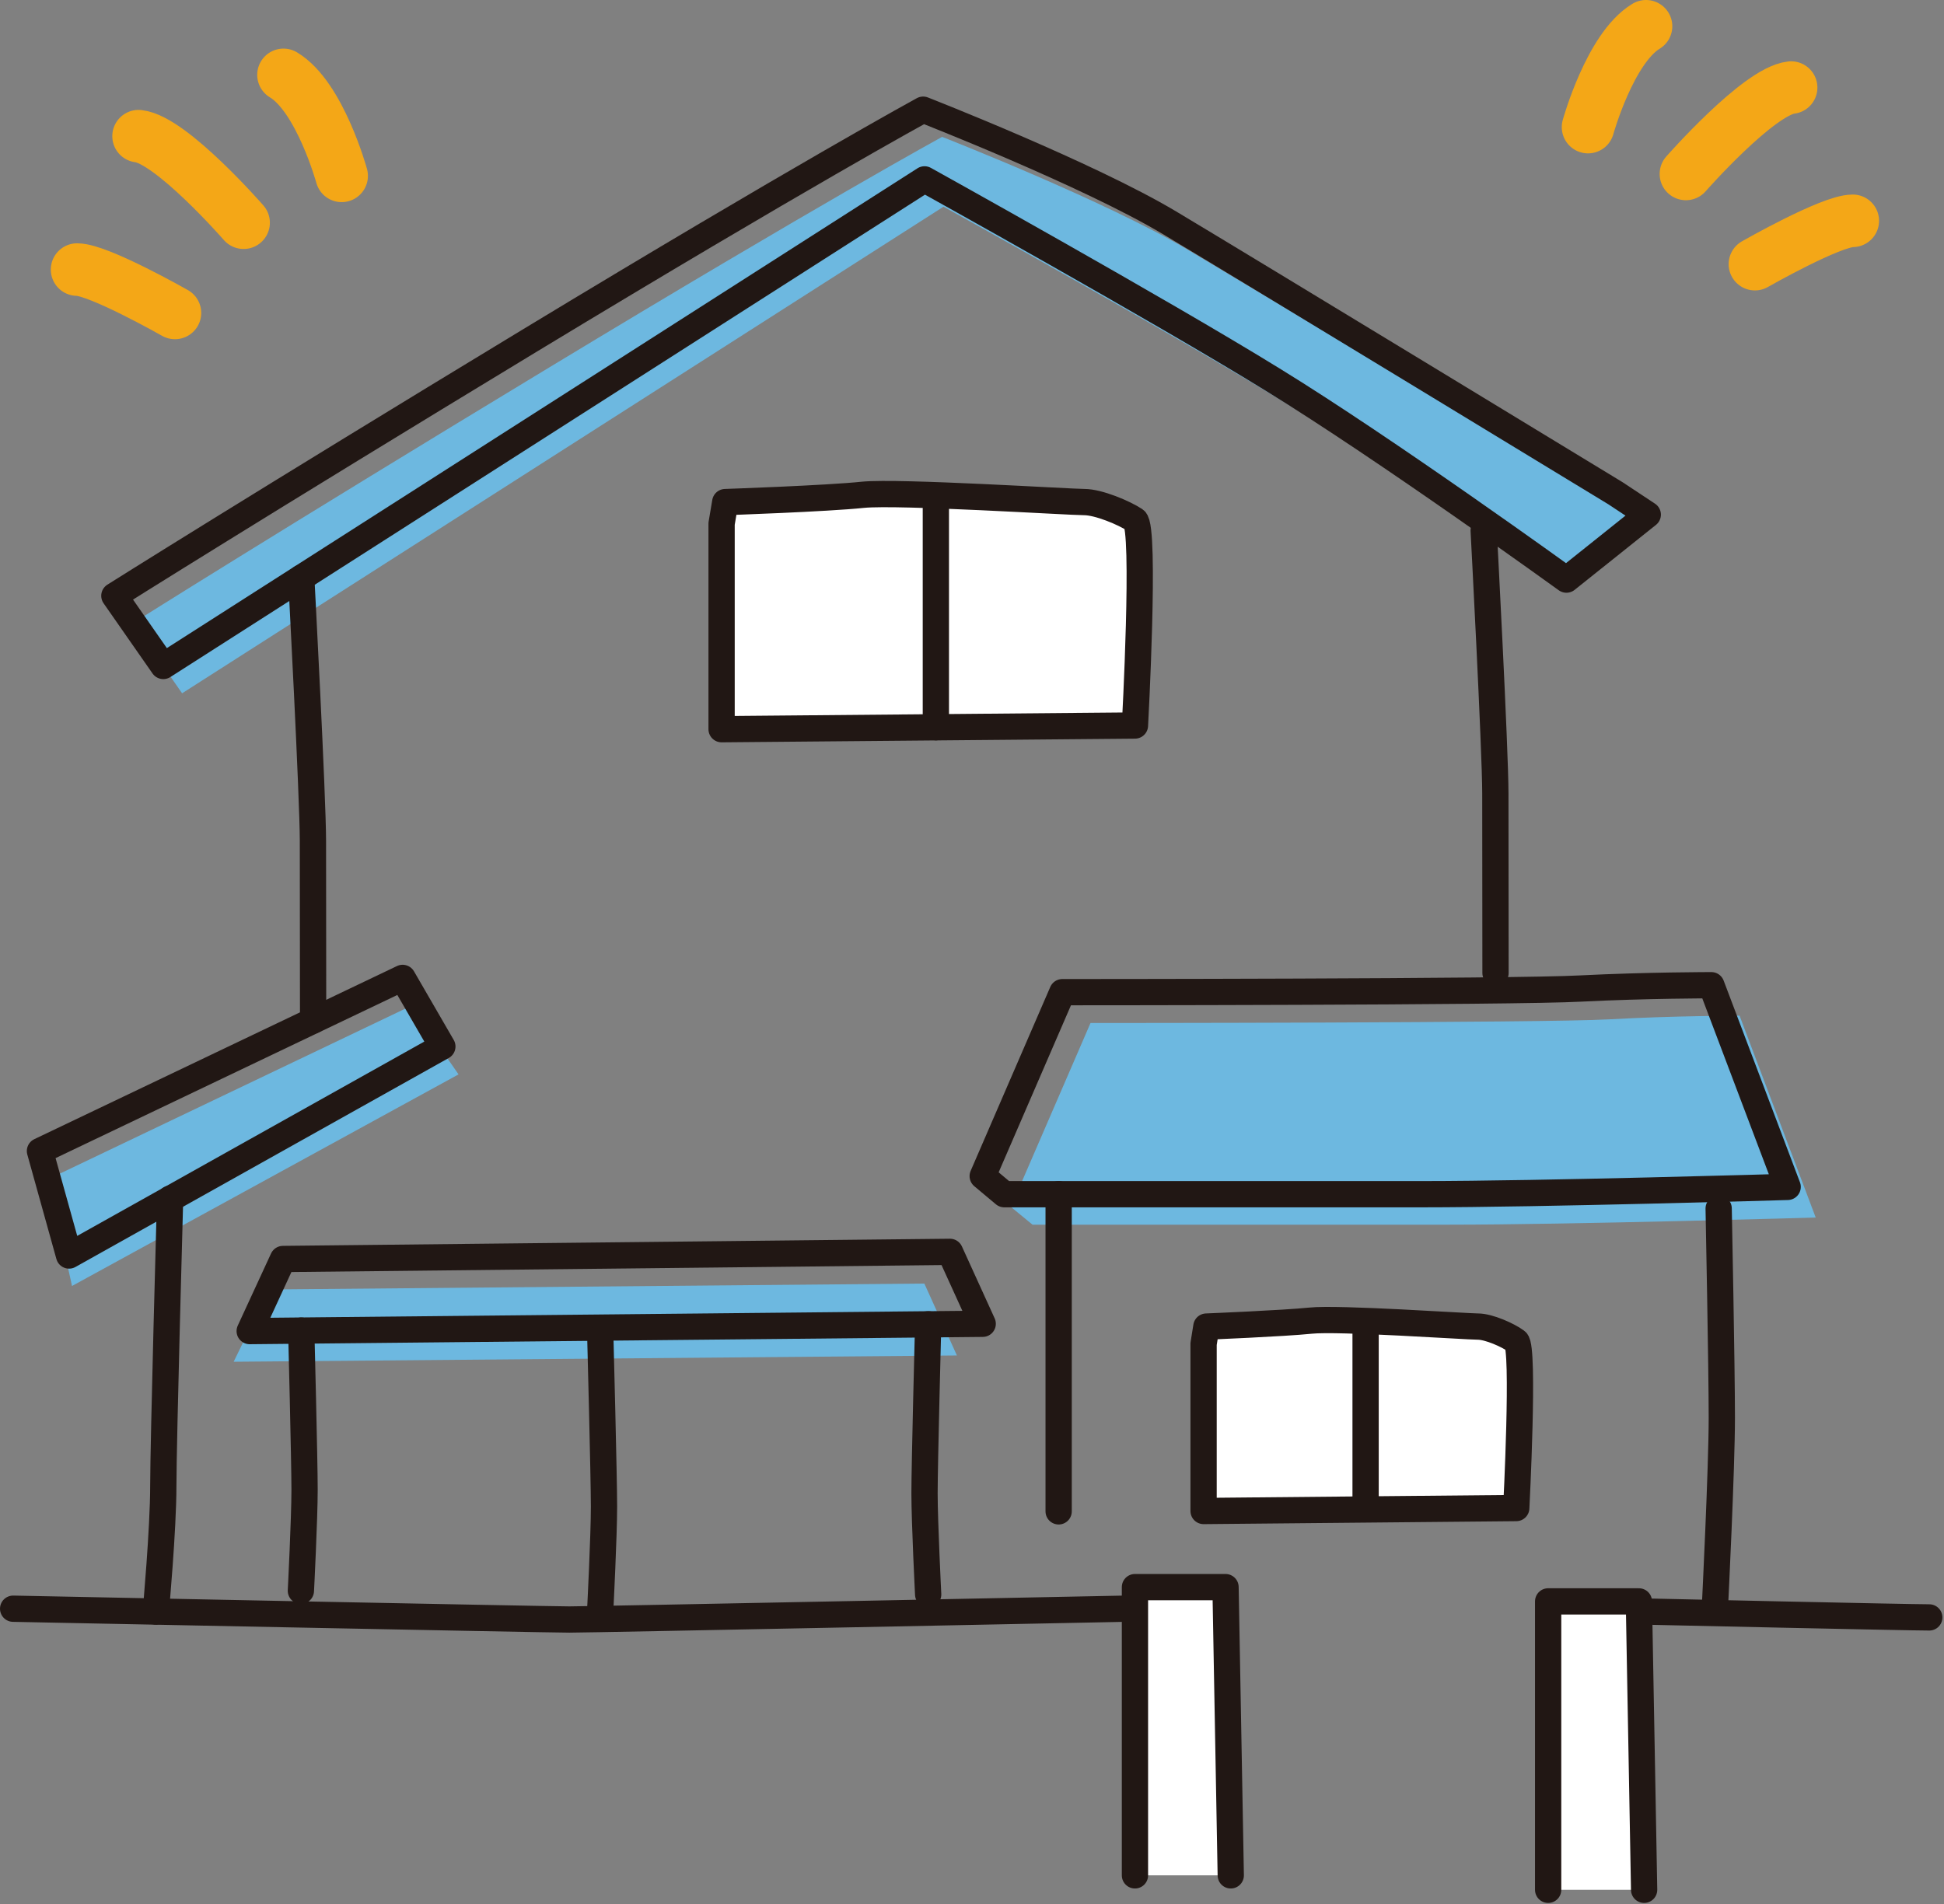 <svg xmlns="http://www.w3.org/2000/svg" width="296" height="290" viewBox="0 0 296 290"><rect x="0" y="0" width="296" height="290" fill="#808080" stroke="none"/><path fill="#6DB8E0" d="M143.45 20.843s-18.488 10.105-59.783 35.09C42.37 80.92 20.277 94.87 20.277 94.87l7.45 10.714 115.936-74.106s35.595 19.733 52.994 30.45c17.37 10.715 40.66 27.266 40.66 27.266l12.412-9.84S193.34 45.457 180.9 38.057c-12.39-7.4-37.452-17.214-37.452-17.214z"/><path fill="none" stroke="#211714" stroke-width="4" stroke-linecap="round" stroke-linejoin="round" stroke-miterlimit="10" d="M140.56 16.705s-18.49 10.078-59.783 35.09c-41.27 25.013-63.364 38.938-63.364 38.938l7.452 10.688 115.907-74.104s35.646 19.786 53.02 30.502c17.4 10.688 44.718 30.45 44.718 30.45l12.385-9.895-4.93-3.263s-55.487-33.764-67.902-41.19c-12.44-7.428-37.504-17.215-37.504-17.215z"/><path fill="#6DB8E0" d="M62.58 153.194l7.24 10.425-58.855 32.224-3.58-16.285"/><path fill="none" stroke="#211714" stroke-width="4" stroke-linecap="round" stroke-linejoin="round" stroke-miterlimit="10" d="M61.305 148.925l6.05 10.45-56.84 31.828-4.43-15.914z"/><path fill="#6DB8E0" d="M166.046 155.794l-12.12 28.01 3.29 2.704h63.496c18.197 0 55.754-1.088 55.754-1.088l-11.593-30.74s-9.92 0-19.864.557c-9.948.557-78.964.557-78.964.557z"/><path fill="none" stroke="#211714" stroke-width="4" stroke-linecap="round" stroke-linejoin="round" stroke-miterlimit="10" d="M161.753 151.1l-12.123 28.01 3.29 2.757h63.495c18.222 0 55.78-1.114 55.78-1.114l-11.618-30.714s-9.945 0-19.866.503c-9.92.556-78.957.556-78.957.556z"/><path fill="#FFF" stroke="#211714" stroke-width="4" stroke-linecap="round" stroke-linejoin="round" stroke-miterlimit="10" d="M109.872 79.75v31.3l62.94-.56s1.642-30.182 0-31.296c-1.647-1.088-5.543-2.733-7.72-2.733-2.228 0-28.168-1.642-33.685-1.112-5.518.584-20.98 1.113-20.98 1.113l-.555 3.29zM142.497 75.428v35.355M183.263 204.677v25.435l47.607-.45s1.27-24.534 0-25.41c-1.245-.928-4.19-2.227-5.835-2.227-1.67 0-21.296-1.354-25.486-.903-4.167.426-15.864.903-15.864.903l-.423 2.652zM207.93 201.175v28.7M261.69 184.04s.48 24.19.48 31.855c0 7.692-1.036 28.54-1.036 28.54M161.193 181.866v48.3"/><path fill="#6DB8E0" d="M145.703 206.426l-110.124.956 5.357-11.008 99.808-.9"/><path fill="none" stroke="#211714" stroke-width="4" stroke-linecap="round" stroke-linejoin="round" stroke-miterlimit="10" d="M149.63 201.6l-111.61 1.113 5.066-10.98 101.556-1.087z"/><path fill="#FFF" stroke="#211714" stroke-width="4" stroke-linecap="round" stroke-linejoin="round" stroke-miterlimit="10" d="M2 244.992s81.372 1.645 84.688 1.645c3.315 0 84.477-1.645 84.477-1.645M251.27 245.442s39.172.875 42.488.875M187.4 285.6l-.796-43.897h-13.792V285.6M250.34 287.8l-.797-43.923h-13.817V287.8M45.87 88s1.778 33.473 1.778 40.05l.028 27.372M225.91 80.785s1.777 33.446 1.777 40.05l.025 27.347"/><path fill="#FFF" stroke="#211714" stroke-width="4" stroke-linecap="round" stroke-linejoin="round" stroke-miterlimit="10" d="M25.897 182.555s-1.033 37.187-1.033 43.764c0 6.604-1.142 19.097-1.142 19.097M45.87 202.635s.505 19.84.505 24.215c0 4.43-.56 15.41-.56 15.41M91.41 203.695s.558 21.378.558 25.754c0 4.402-.558 15.382-.558 15.382M141.325 201.68s-.554 21.352-.554 25.727c0 4.403.555 15.41.555 15.41"/><path fill="none" stroke="#F4A717" stroke-width="8" stroke-linecap="round" stroke-linejoin="round" stroke-miterlimit="10" d="M241.8 19.357S245.14 7.315 250.63 4M256.702 26.492s11.062-12.6 16.022-13.156M267.21 40.23s11.56-6.603 14.902-6.603M52.022 26.783S48.707 14.716 43.164 11.4M37.092 33.918S26.084 21.294 21.098 20.736M26.64 47.658s-11.615-6.604-14.905-6.604"/></svg>
